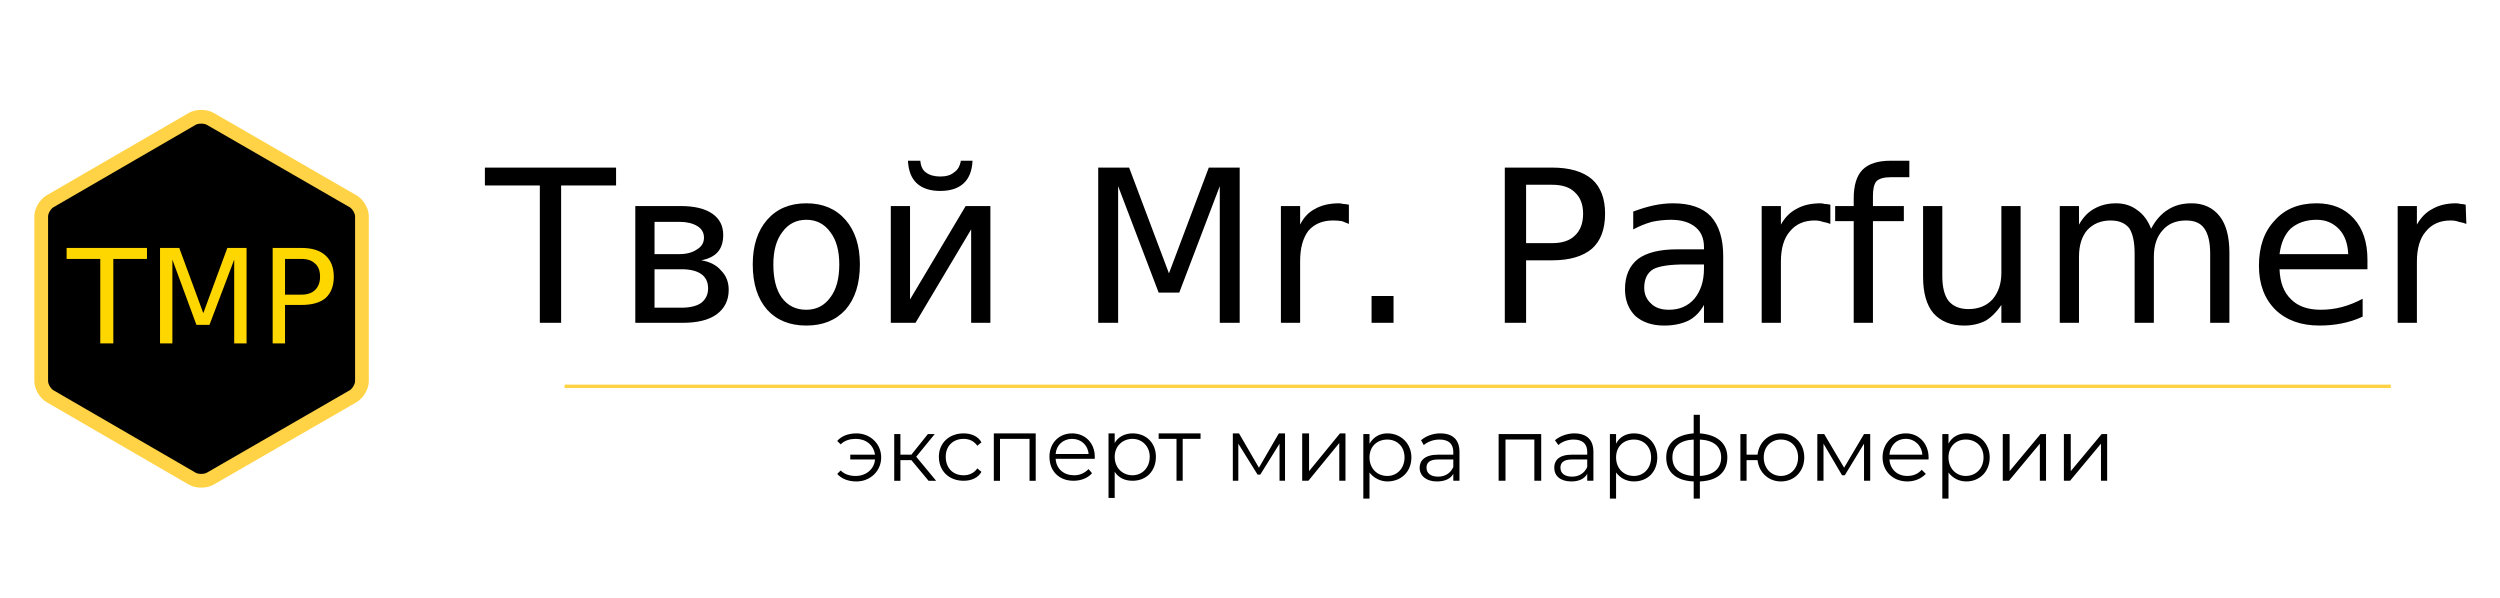 <?xml version="1.0" encoding="UTF-8"?> <svg xmlns="http://www.w3.org/2000/svg" viewBox="0 0 364 87" width="364" height="87"> <defs> <clipPath clipPathUnits="userSpaceOnUse" id="cp1"> <path d="m-81-99h510v283h-510z"></path> </clipPath> </defs> <style>.a{display:none;fill:#fff}.b{fill:#ffd345}.c{fill:#ffd344}.d{display:none;fill:none;stroke:#ffd345;stroke-miterlimit:10;stroke-width:1.5}.e{stroke:#ffd345;stroke-miterlimit:10;stroke-width:2}.f{fill:#ffd700}</style> <g clip-path="url(#cp1)"> <path class="a" d="m-53-99.5h510.2v283.5h-510.2z"></path> <path fill-rule="evenodd" class="b" d="m13.7 39.3v-1.2h9.3v1.2h-3.9v9.7h-1.5v-9.7zm10.8 9.7v-10.9h2.2l2.8 7.4 2.8-7.4h2.2v10.9h-1.5v-9.6l-2.8 7.5h-1.5l-2.8-7.5v9.6zm13 0v-10.9h3.3q1.9 0 2.8 0.8 1 0.8 1 2.4 0 1.7-1 2.5-0.9 0.8-2.8 0.8h-1.8v4.4zm3.3-9.7h-1.8v4.1h1.8q1.1 0 1.6-0.5 0.6-0.6 0.6-1.6 0-0.9-0.6-1.5-0.5-0.5-1.6-0.5z"></path> <path fill-rule="evenodd" d="m70.6 27v-2.6h19.1v2.6h-8v20h-3.1v-20zm21.9 20v-17h6.6q3 0 4.6 1.1 1.6 1.1 1.6 3.1 0 1.6-0.8 2.5-0.8 0.9-2.4 1.2 1.9 0.3 2.9 1.5 1.1 1.1 1.1 2.8 0 2.3-1.8 3.6-1.7 1.2-4.9 1.2zm6.4-14.7h-3.6v4.7h3.6q1.6 0 2.6-0.7 1-0.6 1-1.7 0-1.1-1-1.7-1-0.6-2.6-0.6zm0.3 6.9h-3.9v5.6h3.9q1.9 0 2.9-0.7 1-0.8 1-2.1 0-1.4-1-2.1-1-0.7-2.9-0.7zm18.2-9.6q3.6 0 5.7 2.4 2.1 2.4 2.1 6.5 0 4.2-2.1 6.6-2.1 2.3-5.7 2.3-3.6 0-5.7-2.3-2.1-2.4-2.1-6.6 0-4.1 2.1-6.5 2.1-2.4 5.7-2.4zm0 2.4q-2.2 0-3.5 1.8-1.3 1.7-1.3 4.7 0 3.1 1.2 4.8 1.3 1.8 3.6 1.8 2.2 0 3.5-1.8 1.3-1.7 1.3-4.8 0-3-1.3-4.7-1.3-1.8-3.5-1.8zm23.2-2h3.6v17h-2.8v-13.6l-8.1 13.6h-3.6v-17h2.8v13.6zm-8.4-6.6h1.8q0.1 1.2 0.8 1.7 0.8 0.6 2.1 0.6 1.3 0 2-0.6 0.8-0.5 1-1.7h1.7q-0.1 2.2-1.3 3.3-1.2 1.1-3.4 1.1-2.2 0-3.4-1.1-1.2-1.1-1.3-3.3zm27.7 23.6v-22.6h4.5l5.8 15.4 5.8-15.4h4.5v22.6h-2.9v-19.9l-5.9 15.5h-3l-5.9-15.5v19.9zm36.5-17.2v2.8q-0.5-0.2-1-0.4-0.6-0.1-1.3-0.1-2.3 0-3.6 1.5-1.2 1.6-1.2 4.4v9h-2.8v-17h2.8v2.7q0.8-1.6 2.2-2.3 1.4-0.8 3.5-0.8 0.2 0 0.6 0.1 0.3 0 0.8 0.1zm3.3 17.2v-3.9h3.2v3.9zm19.4 0v-22.6h6.9q3.8 0 5.8 1.7 1.9 1.7 1.9 5 0 3.4-1.9 5.1-2 1.7-5.8 1.7h-3.8v9.1zm6.9-20.1h-3.8v8.5h3.8q2.2 0 3.3-1.1 1.2-1.1 1.2-3.2 0-2-1.2-3.1-1.1-1.1-3.3-1.1zm24.9 10.4v9.7h-2.8v-2.6q-0.9 1.6-2.3 2.3-1.5 0.7-3.5 0.7-2.6 0-4.2-1.4-1.5-1.5-1.5-3.9 0-2.9 1.9-4.4 1.9-1.4 5.7-1.4h3.9v-0.3q0-1.9-1.2-2.9-1.3-1.1-3.6-1.1-1.4 0-2.8 0.3-1.4 0.4-2.7 1.1v-2.6q1.6-0.6 3-0.9 1.4-0.3 2.8-0.3 3.7 0 5.5 1.9 1.8 2 1.8 5.8zm-2.8 1.2h-2.7q-3.4 0-4.7 0.7-1.3 0.8-1.3 2.7 0 1.4 1 2.3 0.9 0.9 2.6 0.9 2.3 0 3.7-1.6 1.4-1.7 1.4-4.4zm18.4-8.7v2.8q-0.5-0.2-1.1-0.3-0.5-0.2-1.2-0.2-2.3 0-3.6 1.6-1.3 1.5-1.3 4.4v8.9h-2.8v-17h2.8v2.7q0.9-1.6 2.3-2.3 1.4-0.8 3.5-0.8 0.2 0 0.6 0.1 0.3 0 0.8 0.1zm8.8-6.4h2.7v2.4h-2.7q-1.5 0-2.1 0.6-0.5 0.6-0.5 2.1v1.5h4.5v2.2h-4.5v14.8h-2.8v-14.8h-2.7v-2.2h2.7v-1.1q0-2.9 1.3-4.2 1.3-1.3 4.1-1.3zm4.7 16.9v-10.3h2.8v10.2q0 2.4 0.9 3.6 1 1.2 2.9 1.2 2.2 0 3.5-1.4 1.3-1.5 1.3-3.9v-9.7h2.8v17h-2.8v-2.6q-1 1.5-2.3 2.3-1.4 0.7-3.1 0.7-2.9 0-4.5-1.8-1.5-1.8-1.5-5.3zm33.2-7q1-1.9 2.5-2.8 1.4-0.9 3.4-0.9 2.6 0 4.1 1.9 1.4 1.8 1.4 5.3v10.2h-2.8v-10.1q0-2.5-0.9-3.7-0.8-1.1-2.6-1.1-2.2 0-3.4 1.4-1.3 1.4-1.3 3.9v9.6h-2.8v-10.1q0-2.5-0.8-3.7-0.9-1.1-2.7-1.1-2.1 0-3.4 1.4-1.2 1.4-1.2 3.9v9.6h-2.8v-17h2.8v2.7q0.9-1.6 2.2-2.3 1.4-0.8 3.2-0.8 1.8 0 3.1 1 1.3 0.9 2 2.7zm31.5 4.5v1.4h-12.8q0.1 2.9 1.7 4.4 1.5 1.5 4.3 1.5 1.6 0 3.1-0.4 1.5-0.4 3-1.2v2.6q-1.5 0.7-3.1 1-1.5 0.3-3.2 0.3-4 0-6.4-2.3-2.4-2.4-2.4-6.4 0-4.2 2.3-6.6 2.2-2.5 6.1-2.5 3.4 0 5.4 2.2 2 2.2 2 6zm-12.8-0.8h10q-0.1-2.3-1.3-3.6-1.3-1.4-3.3-1.4-2.3 0-3.8 1.3-1.3 1.3-1.6 3.7zm27.1-7.2l0.1 2.8q-0.5-0.2-1.1-0.3-0.5-0.2-1.2-0.2-2.3 0-3.6 1.6-1.3 1.5-1.3 4.4v8.9h-2.8v-17h2.8v2.7q0.9-1.6 2.3-2.3 1.4-0.8 3.4-0.8 0.3 0 0.7 0.1 0.3 0 0.7 0.1z"></path> <path fill-rule="evenodd" d="m128.3 66.6c0 2-1.6 3.5-3.6 3.5-1.2 0-2.2-0.4-2.8-1.1l0.5-0.5c0.6 0.6 1.4 0.8 2.2 0.8 1.5 0 2.7-1 2.8-2.4h-3.6v-0.7h3.6c-0.2-1.4-1.3-2.3-2.8-2.3-0.8 0-1.6 0.2-2.2 0.8l-0.5-0.5c0.6-0.7 1.6-1.1 2.8-1.1 2 0 3.6 1.5 3.6 3.5zm4.4 0.4h-1.6v3h-0.9v-6.8h0.9v3h1.6l2.4-3h1l-2.7 3.3 2.9 3.5h-1.1zm4-0.5c0-2 1.5-3.4 3.6-3.4 1.1 0 2.1 0.4 2.6 1.3l-0.6 0.5c-0.5-0.7-1.2-1-2-1-1.5 0-2.6 1-2.6 2.6 0 1.7 1.1 2.7 2.6 2.7 0.8 0 1.5-0.3 2-1l0.6 0.5c-0.5 0.9-1.5 1.3-2.6 1.3-2.1 0-3.6-1.4-3.6-3.5zm14.1-3.4v6.9h-0.9v-6.1h-4.3v6.1h-0.9v-6.9zm8.6 3.7h-5.7c0.1 1.5 1.2 2.4 2.7 2.4q1.2 0 2.1-0.9l0.5 0.6c-0.6 0.7-1.6 1.1-2.7 1.1-2.1 0-3.5-1.4-3.5-3.5 0-2 1.4-3.4 3.3-3.4 1.9 0 3.3 1.4 3.3 3.4q0 0.2 0 0.3zm-5.7-0.7h4.8c-0.1-1.3-1.1-2.2-2.4-2.2-1.3 0-2.3 0.9-2.4 2.2zm14.6 0.4c0 2.1-1.4 3.5-3.4 3.5-1.1 0-2-0.4-2.6-1.3v3.8h-0.9v-9.4h0.9v1.4c0.5-0.9 1.5-1.4 2.6-1.4 2 0 3.4 1.4 3.4 3.4zm-0.9 0c0-1.5-1.1-2.6-2.5-2.6-1.5 0-2.6 1.1-2.6 2.6 0 1.6 1.1 2.7 2.6 2.7 1.4 0 2.5-1.1 2.5-2.7zm7.4-2.6h-2.6v6.1h-0.9v-6.1h-2.6v-0.8h6.1zm12.3-0.8v6.9h-0.8v-5.4l-2.8 4.5h-0.4l-2.8-4.5v5.4h-0.8v-6.9h0.9l2.9 5 2.9-5zm2.5 0h1v5.5l4.5-5.5h0.8v6.9h-0.9v-5.5l-4.5 5.5h-0.9zm15.9 3.5c0 2.1-1.5 3.5-3.5 3.5-1 0-2-0.5-2.6-1.3v3.8h-0.9v-9.4h0.9v1.4c0.6-1 1.5-1.5 2.6-1.5 2 0 3.5 1.5 3.5 3.5zm-1 0c0-1.6-1.1-2.6-2.5-2.6-1.5 0-2.6 1-2.6 2.6 0 1.6 1.1 2.7 2.6 2.7 1.4 0 2.5-1.1 2.5-2.7zm8-0.8v4.2h-0.9v-1c-0.4 0.7-1.2 1.1-2.4 1.1-1.5 0-2.5-0.8-2.5-2 0-1 0.7-1.9 2.7-1.9h2.2v-0.4c0-1.2-0.7-1.8-2-1.8-0.9 0-1.7 0.3-2.3 0.8l-0.4-0.7c0.7-0.6 1.7-1 2.8-1 1.8 0 2.8 0.9 2.8 2.7zm-0.9 2.2v-1.1h-2.2c-1.3 0-1.7 0.5-1.7 1.2 0 0.8 0.6 1.3 1.7 1.3 1 0 1.8-0.5 2.2-1.4zm12.8-4.8v6.8h-1v-6h-4.2v6h-1v-6.8zm7.6 2.6v4.2h-0.9v-1c-0.4 0.7-1.2 1.1-2.3 1.1-1.6 0-2.5-0.8-2.5-2 0-1 0.6-1.9 2.6-1.9h2.2v-0.4c0-1.2-0.7-1.8-2-1.8-0.8 0-1.7 0.3-2.2 0.8l-0.5-0.7c0.7-0.6 1.8-1 2.8-1 1.8 0 2.8 0.9 2.8 2.7zm-0.9 2.2v-1.1h-2.2c-1.3 0-1.7 0.5-1.7 1.2 0 0.8 0.6 1.3 1.7 1.3 1 0 1.8-0.5 2.2-1.4zm10.2-1.4c0 2.1-1.4 3.5-3.4 3.5-1.1 0-2-0.5-2.6-1.3v3.8h-0.9v-9.4h0.9v1.4c0.5-1 1.5-1.5 2.6-1.5 2 0 3.4 1.5 3.4 3.5zm-0.9 0c0-1.6-1.1-2.6-2.5-2.6-1.5 0-2.6 1-2.6 2.6 0 1.6 1.1 2.7 2.6 2.7 1.4 0 2.5-1.1 2.5-2.7zm7.1 3.5v2.5h-0.9v-2.5c-2.5-0.1-4-1.3-4-3.5 0-2.1 1.5-3.3 4-3.5v-2.7h0.9v2.7c2.5 0.2 4 1.4 4 3.5 0 2.2-1.5 3.4-4 3.5zm-0.9-0.8v-5.3c-2 0.1-3.1 1-3.1 2.6 0 1.6 1.1 2.6 3.1 2.7zm4-2.7c0-1.6-1.1-2.5-3.1-2.6v5.3c2-0.1 3.1-1.1 3.1-2.7zm12.1 0c0 2-1.4 3.5-3.4 3.5-1.8 0-3.2-1.3-3.4-3.1h-1.6v3h-0.9v-6.8h0.9v3h1.6c0.2-1.8 1.6-3.1 3.4-3.1 2 0 3.4 1.5 3.4 3.5zm-0.9 0c0-1.6-1.1-2.6-2.5-2.6-1.4 0-2.5 1-2.5 2.6 0 1.6 1.1 2.7 2.5 2.7 1.4 0 2.5-1.1 2.5-2.7zm10.5-3.4v6.8h-0.9v-5.4l-2.8 4.6h-0.4l-2.7-4.6v5.4h-0.9v-6.8h1l2.9 4.9 2.9-4.9zm8.5 3.7h-5.7c0.1 1.4 1.1 2.4 2.6 2.4q1.3 0 2.1-0.9l0.6 0.6c-0.7 0.7-1.6 1.1-2.7 1.1-2.1 0-3.6-1.5-3.6-3.5 0-2 1.4-3.5 3.4-3.5 1.9 0 3.3 1.5 3.3 3.5q0 0.1 0 0.3zm-5.7-0.7h4.8c-0.1-1.3-1.1-2.3-2.4-2.3-1.4 0-2.3 1-2.4 2.3zm14.6 0.4c0 2.1-1.5 3.5-3.4 3.5-1.1 0-2-0.5-2.6-1.3v3.8h-0.9v-9.4h0.9v1.4c0.5-1 1.5-1.5 2.6-1.5 1.9 0 3.4 1.5 3.4 3.5zm-0.9 0c0-1.6-1.1-2.6-2.6-2.6-1.4 0-2.5 1-2.5 2.6 0 1.6 1.1 2.7 2.5 2.7 1.5 0 2.6-1.1 2.6-2.7zm2.8-3.4h1v5.4l4.5-5.4h0.8v6.8h-0.9v-5.4l-4.5 5.4h-0.9zm8.9 0h1v5.4l4.5-5.4h0.8v6.8h-0.9v-5.4l-4.5 5.4h-0.9z"></path> <path class="c" d="m82.2 56h265.9v0.5h-265.9z"></path> <path fill-rule="evenodd" class="d" d="m57.6 42.5c0-4-1.5-7-4.7-8.8v-7.2c-4.4-0.7-6.5-2.6-7.4-6.9h-6.8c-1.7-3.3-4.8-4.7-8.9-4.7-4 0-7.1 1.4-8.9 4.7h-5.7c-1 4.6-3.6 6.7-8.4 7v7.2c-3.3 1.9-4.9 4.7-4.9 8.7 0 4 1.6 6.8 4.9 8.7v8.5c4.4 0.3 6.8 1.9 8.1 6h6.3c1.8 3.2 4.7 4.4 8.6 4.4 3.9 0 6.8-1.2 8.6-4.4h7.3c1.2-3.8 3.2-5.3 7.2-5.9v-8.6c3.2-1.9 4.7-4.7 4.7-8.7z"></path> <path fill-rule="evenodd" class="e" d="m7.3 29.3c-0.7 0.4-1.3 1.4-1.3 2.2v24c0 0.8 0.6 1.8 1.3 2.2l20.7 12c0.7 0.4 1.9 0.4 2.6 0l20.8-12c0.7-0.4 1.3-1.4 1.3-2.2v-24c0-0.8-0.6-1.8-1.3-2.2l-20.8-12c-0.7-0.4-1.9-0.4-2.6 0z"></path> <path class="f" d="m9.7 37.7v-1.6h11.7v1.6h-4.9v12.3h-1.9v-12.3zm13.6 12.3v-13.9h2.8l3.5 9.5 3.5-9.5h2.8v13.9h-1.8v-12.2l-3.6 9.5h-1.9l-3.5-9.5v12.2zm20.6-12.3h-2.4v5.2h2.4q1.3 0 2-0.7 0.7-0.7 0.7-1.9 0-1.3-0.7-1.9-0.7-0.7-2-0.7zm-4.2 12.3v-13.9h4.2q2.3 0 3.5 1.1 1.2 1.1 1.2 3.1 0 2-1.2 3.1-1.2 1-3.5 1h-2.4v5.6z"></path> </g> </svg> 